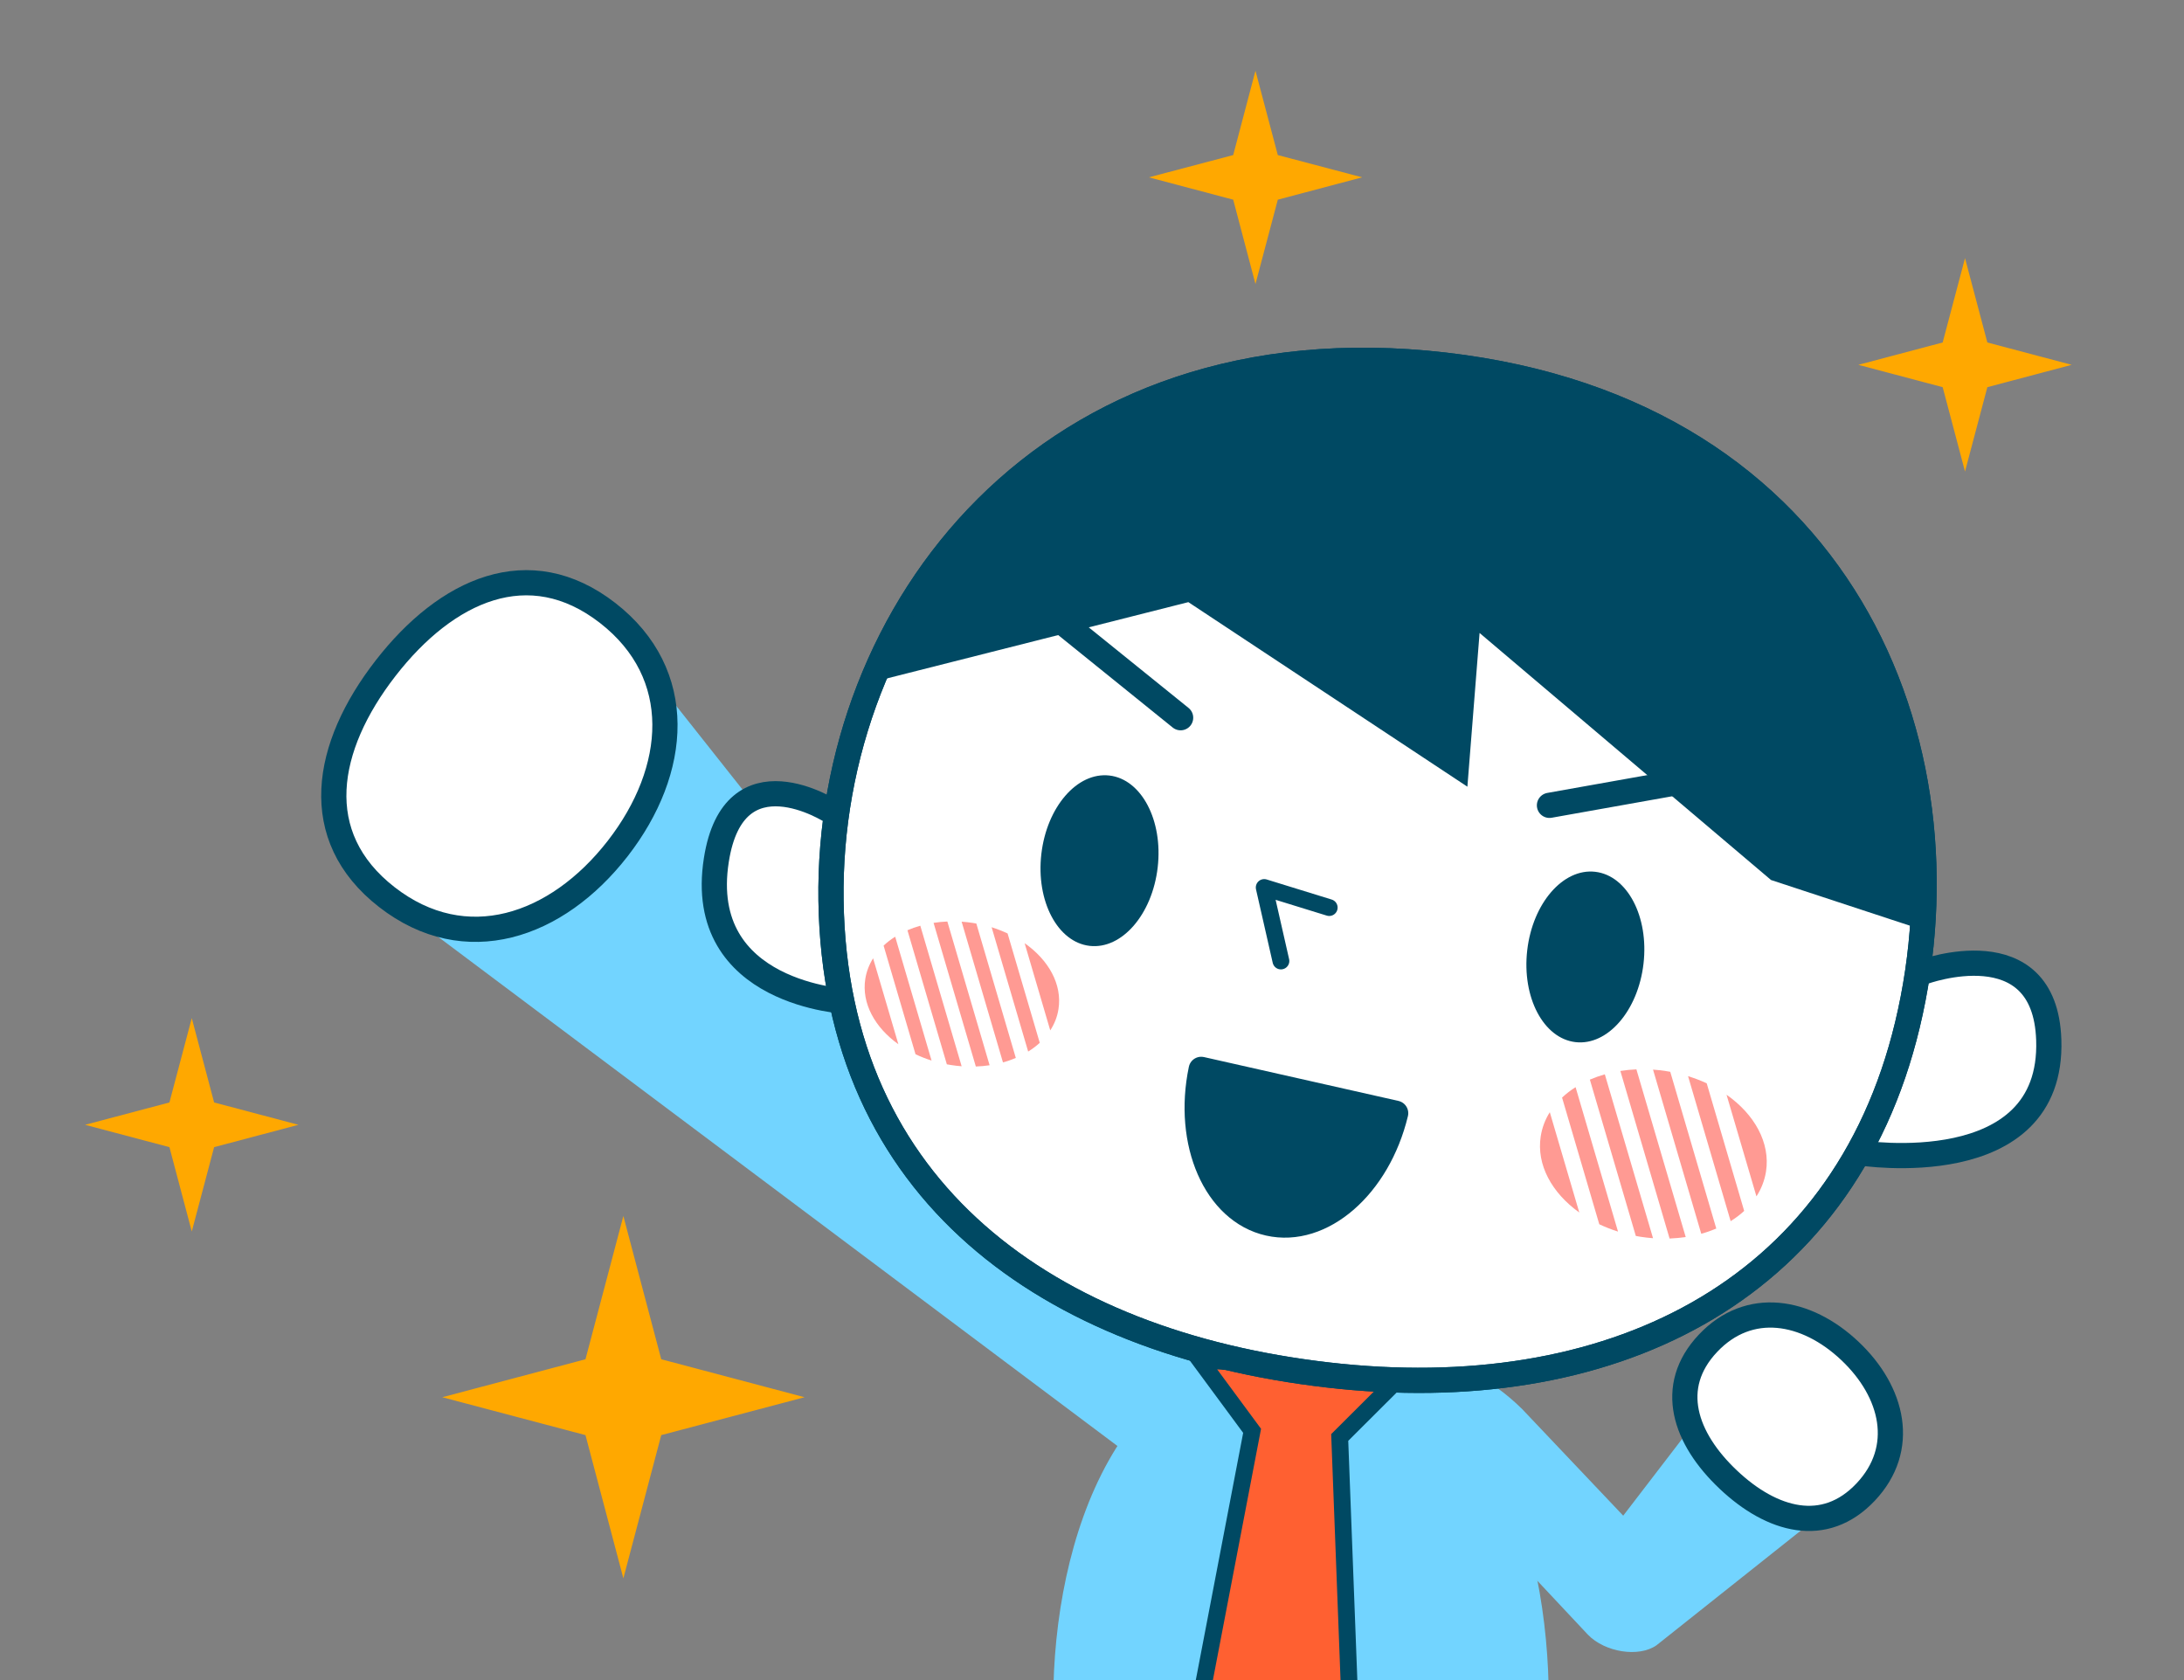 <?xml version="1.0" encoding="utf-8"?>
<!-- Generator: Adobe Illustrator 24.0.2, SVG Export Plug-In . SVG Version: 6.00 Build 0)  -->
<svg version="1.1" id="レイヤー_1" xmlns="http://www.w3.org/2000/svg" xmlns:xlink="http://www.w3.org/1999/xlink" x="0px"
	 y="0px" viewBox="0 0 260 200" style="enable-background:new 0 0 260 200;" xml:space="preserve">
<rect x="0" y="0" width="260" height="200" fill="#808080" stroke="none"/>
<style type="text/css">
	.st0{clip-path:url(#SVGID_2_);}
	.st1{fill:#72D4FF;}
	.st2{fill:#004963;}
	.st3{fill:#FF6031;stroke:#004963;stroke-width:2;}
	.st4{fill:#FFFFFF;stroke:#004963;stroke-width:3;stroke-linecap:round;stroke-linejoin:round;}
	.st5{fill:#FFFFFF;}
	.st6{fill:#FFFFFF;stroke:#004963;stroke-width:3;}
	.st7{fill:#FF9A93;}
	.st8{fill:none;stroke:#004963;stroke-width:3;}
	.st9{fill:none;stroke:#004963;stroke-width:2;stroke-linecap:round;stroke-linejoin:round;stroke-miterlimit:10;}
	.st10{fill:none;stroke:#004963;stroke-width:3;stroke-linecap:round;stroke-linejoin:round;stroke-miterlimit:10;}
	.st11{fill:#004963;stroke:#004963;stroke-width:3;stroke-linecap:round;stroke-linejoin:round;}
	.st12{clip-path:url(#SVGID_2_);fill:#FFA800;}
</style>
<g>
	<defs>
		<rect id="SVGID_1_" width="260" height="200"/>
	</defs>
	<clipPath id="SVGID_2_">
		<use xlink:href="#SVGID_1_"  style="overflow:visible;"/>
	</clipPath>
	<g class="st0">
		<polygon class="st1" points="143.76,163.91 79.35,82.57 50.3,110.13 135.8,174.21 		"/>
		<path class="st1" d="M181.2,167.73l12.04,12.7l14.11-18.39l16.43,12.7l-26.58,21.12c-2.12,1.48-6.15,0.82-8.16-1.26l-20.46-21.81
			l-0.18-10.97C173.56,162.25,177.3,163.91,181.2,167.73z"/>
		<path class="st1" d="M125.39,202.49c0,19.12,11.66,21.29,27.95,21.29s31.04-2.17,31.04-21.29s-6.99-42.91-29.16-42.91
			S125.39,183.37,125.39,202.49z"/>
		<path class="st2" d="M132.44,265.36l-4.88-51.06h54.15l-4.87,50.95c3.09,2.11,15.5,11.16,6.18,14.12
			c-10.58,3.36-26.77-5.85-26.64-9.46c0.07-2.02,0.29-3.35,0.48-4.16h0v-31.51h-4.43v30.88c0.18,0.61,0.55,2.11,0.64,4.78
			c0.12,3.61-16.06,12.82-26.64,9.46C117.24,276.46,129.11,267.65,132.44,265.36z"/>
		<polygon class="st3" points="142.8,161.85 166.95,163.68 159.49,171.12 161.25,217.42 149.91,228.38 140.34,215.84 149.06,170.33 
					"/>
		<path class="st4" d="M203.33,159.91c4.89-5.18,11.71-3.99,16.89,0.9c5.18,4.89,6.77,11.63,1.88,16.81
			c-4.89,5.18-11.17,3.42-16.35-1.48C200.57,171.25,198.44,165.09,203.33,159.91z"/>
		<path class="st4" d="M72.34,72.97c9.34,7.26,8.45,18.71,1.19,28.05c-7.26,9.34-18.13,13.04-27.47,5.78
			c-9.34-7.26-7.42-17.9-0.16-27.25C53.15,70.21,62.99,65.71,72.34,72.97z"/>
		<g>
			<g>
				<path class="st5" d="M100.92,119.22c0,0-18.17-0.76-15.64-16.85c2.08-13.27,13.7-5.77,13.7-5.77L100.92,119.22z"/>
				<path class="st5" d="M221.46,137.24c0,0,23.02,3.64,22.44-13.45c-0.45-13.42-14.94-8.08-14.94-8.08L221.46,137.24z"/>
				<path class="st6" d="M98.93,107.21c0.51,34.65,25.98,52.64,59.15,56.47c33.17,3.83,61.26-9.46,68.99-41.66
					c8-33.3-7.64-73.08-55.09-78.56C124.52,37.97,98.43,72.96,98.93,107.21z"/>
				<g>
					<path class="st7" d="M192.9,127.49c0.62-0.1,1.26-0.16,1.91-0.19l5.87,19.96c-0.62,0.09-1.26,0.15-1.92,0.18L192.9,127.49z"/>
					<path class="st7" d="M196.79,127.33c0.52,0.04,1.05,0.09,1.58,0.18c0.16,0.02,0.31,0.05,0.47,0.08l5.48,18.66
						c-0.57,0.24-1.16,0.45-1.79,0.62L196.79,127.33z"/>
					<path class="st7" d="M203.18,128.96l4.46,15.19c-0.48,0.45-1.02,0.85-1.61,1.22l-5.07-17.26
						C201.73,128.35,202.47,128.63,203.18,128.96z"/>
					<path class="st7" d="M191.05,127.89l5.74,19.51c-0.49-0.04-0.99-0.09-1.49-0.17c-0.19-0.03-0.37-0.06-0.56-0.1l-5.47-18.61
						C189.83,128.28,190.43,128.07,191.05,127.89z"/>
					<path class="st7" d="M188.01,144.34c-3.26-2.33-5.12-5.68-4.59-9.07c0.16-1.03,0.53-2,1.08-2.87L188.01,144.34z"/>
					<path class="st7" d="M185.96,130.66c0.48-0.45,1.02-0.87,1.61-1.24l5.05,17.19c-0.78-0.24-1.52-0.54-2.23-0.87L185.96,130.66z"
						/>
					<path class="st7" d="M205.54,130.32c3.33,2.33,5.23,5.72,4.7,9.14c-0.17,1.07-0.56,2.06-1.14,2.96L205.54,130.32z"/>
				</g>
				<g>
					<path class="st7" d="M111.14,109.86c0.53-0.08,1.08-0.14,1.64-0.16l5.03,17.11c-0.53,0.08-1.08,0.13-1.64,0.15L111.14,109.86z"
						/>
					<path class="st7" d="M114.48,109.72c0.45,0.03,0.9,0.08,1.35,0.15c0.13,0.02,0.27,0.05,0.4,0.07l4.7,16
						c-0.49,0.21-1,0.39-1.53,0.53L114.48,109.72z"/>
					<path class="st7" d="M119.95,111.12l3.83,13.02c-0.41,0.38-0.88,0.73-1.38,1.04l-4.35-14.8
						C118.71,110.59,119.35,110.84,119.95,111.12z"/>
					<path class="st7" d="M109.56,110.2l4.92,16.73c-0.42-0.03-0.85-0.08-1.28-0.15c-0.16-0.03-0.32-0.05-0.48-0.08l-4.69-15.96
						C108.51,110.53,109.02,110.35,109.56,110.2z"/>
					<path class="st7" d="M106.95,124.31c-2.8-2-4.39-4.87-3.94-7.77c0.14-0.89,0.46-1.71,0.93-2.46L106.95,124.31z"/>
					<path class="st7" d="M105.19,112.57c0.41-0.39,0.87-0.74,1.38-1.06l4.33,14.74c-0.67-0.21-1.3-0.46-1.91-0.75L105.19,112.57z"
						/>
					<path class="st7" d="M121.98,112.28c2.85,2,4.49,4.9,4.03,7.84c-0.14,0.92-0.48,1.77-0.98,2.54L121.98,112.28z"/>
				</g>
				<path class="st8" d="M98.93,107.21c0.51,34.65,25.98,52.64,59.15,56.47c33.17,3.83,61.26-9.46,68.99-41.66
					c8-33.3-7.64-73.08-55.09-78.56C124.52,37.97,98.43,72.96,98.93,107.21z"/>
				
					<ellipse transform="matrix(0.115 -0.993 0.993 0.115 53.996 288.248)" class="st2" cx="188.74" cy="113.83" rx="10.21" ry="6.97"/>
				<path class="st2" d="M123.97,101.66c-0.65,5.6,1.93,10.5,5.75,10.94c3.83,0.44,7.45-3.74,8.1-9.34
					c0.65-5.6-1.93-10.5-5.75-10.94C128.24,91.88,124.62,96.06,123.97,101.66z"/>
				<path class="st8" d="M221.46,137.24c0,0,23.02,3.64,22.44-13.45c-0.45-13.42-14.94-8.08-14.94-8.08"/>
				<path class="st8" d="M100.92,119.22c0,0-18.17-0.76-15.64-16.85c2.08-13.27,13.7-5.77,13.7-5.77"/>
				<path class="st2" d="M228.87,110.69l-18.03-5.93l-34.7-29.41l-1.45,18.3l-33.22-21.97l-37.18,9.41c0,0,24.25-53.68,81.92-34.98
					C233.96,61.59,228.87,110.69,228.87,110.69z"/>
				<polyline class="st9" points="158.24,108.04 150.5,105.65 152.49,114.4 				"/>
				<line class="st10" x1="140.55" y1="85.44" x2="126.79" y2="74.33"/>
				<line class="st10" x1="184.46" y1="95.87" x2="204.94" y2="92.22"/>
			</g>
			<g>
				<path class="st11" d="M166.15,132.52c-2.09,8.68-8.79,14.53-15.11,13.1c-6.32-1.42-9.87-9.58-8.04-18.32L166.15,132.52z"/>
			</g>
		</g>
	</g>
	<polygon class="st12" points="78.72,170.84 95.78,166.33 78.72,161.81 74.21,144.76 69.7,161.81 52.65,166.33 69.7,170.84 
		74.21,187.89 	"/>
	<polygon class="st12" points="152.12,23.77 162.16,21.11 152.12,18.46 149.46,8.42 146.81,18.46 136.77,21.11 146.81,23.77 
		149.46,33.81 	"/>
	<polygon class="st12" points="236.59,46.09 246.63,43.43 236.59,40.77 233.93,30.73 231.27,40.77 221.23,43.43 231.27,46.09 
		233.93,56.13 	"/>
	<polygon class="st12" points="25.49,136.56 35.53,133.9 25.49,131.24 22.83,121.2 20.17,131.24 10.13,133.9 20.17,136.56 
		22.83,146.6 	"/>
</g>
</svg>
